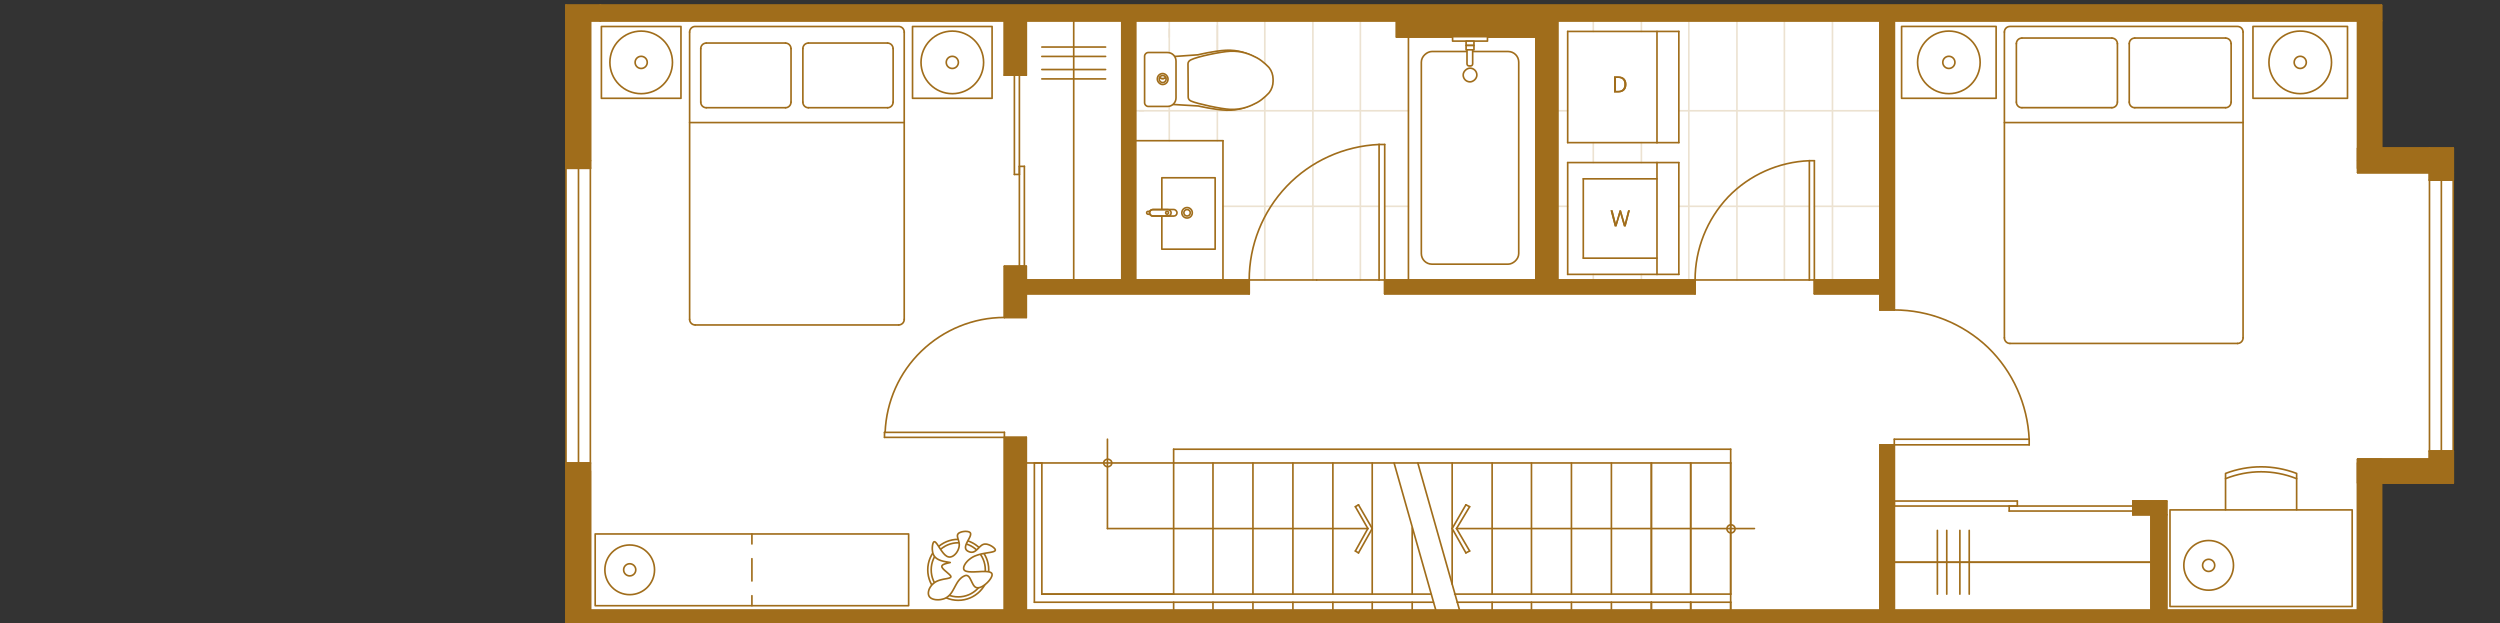 <?xml version="1.0" encoding="UTF-8"?>
<svg xmlns="http://www.w3.org/2000/svg" viewBox="0 0 376.778 93.898">
  <rect x="0" y="0" width="376.778" height="93.898" fill="#333333" stroke="none"/>
  <defs>
    <style>.cls-1{stroke-dasharray:0 0 3.348 2.232;}.cls-1,.cls-2,.cls-3{stroke:#a06d1b;stroke-linecap:round;stroke-linejoin:round;stroke-width:.252px;}.cls-1,.cls-3{fill:none;}.cls-4,.cls-2{fill:#fff;}.cls-5{fill:#a06d1b;}.cls-6{opacity:.2;}</style>
  </defs>
  <g id="Base_layer">
    <polygon class="cls-4" points="358.904 94.339 85.304 94.339 85.304 .785 358.904 .785 358.904 22.339 369.726 22.339 369.726 72.785 358.86 72.785 358.904 94.339"></polygon>
  </g>
  <g id="Flooring" class="cls-6">
    <line class="cls-3" x1="268.926" y1="3.139" x2="268.926" y2="42.198"></line>
    <line class="cls-3" x1="261.774" y1="3.139" x2="261.774" y2="42.198"></line>
    <line class="cls-3" x1="254.526" y1="3.139" x2="254.526" y2="42.198"></line>
    <line class="cls-3" x1="247.374" y1="3.139" x2="247.374" y2="4.739"></line>
    <line class="cls-3" x1="247.374" y1="21.493" x2="247.374" y2="24.504"></line>
    <line class="cls-3" x1="247.374" y1="41.35" x2="247.374" y2="42.198"></line>
    <line class="cls-3" x1="240.126" y1="3.139" x2="240.126" y2="4.739"></line>
    <line class="cls-3" x1="240.126" y1="21.493" x2="240.126" y2="24.504"></line>
    <line class="cls-3" x1="240.126" y1="41.35" x2="240.126" y2="42.198"></line>
    <line class="cls-3" x1="234.761" y1="16.693" x2="236.268" y2="16.693"></line>
    <line class="cls-3" x1="253.02" y1="16.693" x2="283.326" y2="16.693"></line>
    <line class="cls-3" x1="234.761" y1="31.093" x2="236.268" y2="31.093"></line>
    <line class="cls-3" x1="253.02" y1="31.093" x2="272.691" y2="31.093"></line>
    <line class="cls-3" x1="273.444" y1="31.093" x2="283.326" y2="31.093"></line>
    <line class="cls-3" x1="176.22" y1="21.209" x2="176.22" y2="4.362"></line>
    <line class="cls-3" x1="176.22" y1="5.585" x2="176.22" y2="3.139"></line>
    <line class="cls-3" x1="183.468" y1="21.209" x2="183.468" y2="3.868"></line>
    <line class="cls-3" x1="183.468" y1="7.374" x2="183.468" y2="3.139"></line>
    <line class="cls-3" x1="190.62" y1="42.198" x2="190.62" y2="3.139"></line>
    <line class="cls-3" x1="197.868" y1="42.198" x2="197.868" y2="3.139"></line>
    <line class="cls-3" x1="205.02" y1="42.198" x2="205.02" y2="3.139"></line>
    <line class="cls-3" x1="212.268" y1="31.093" x2="208.691" y2="31.093"></line>
    <line class="cls-3" x1="207.844" y1="31.093" x2="184.315" y2="31.093"></line>
    <line class="cls-3" x1="212.268" y1="16.693" x2="171.75" y2="16.693"></line>
    <line class="cls-3" x1="172.361" y1="16.693" x2="171.139" y2="16.693"></line>
    <line class="cls-3" x1="276.174" y1="3.139" x2="276.174" y2="42.198"></line>
  </g>
  <g id="Floorplans">
    <polyline class="cls-3" points="85.304 94.339 85.304 91.985 358.904 91.985 358.904 94.339 151.656 91.985 85.304 94.339"></polyline>
    <line class="cls-3" x1="230.809" y1="69.774" x2="230.809" y2="89.539"></line>
    <line class="cls-3" x1="230.809" y1="90.763" x2="230.809" y2="91.985"></line>
    <line class="cls-3" x1="218.856" y1="69.774" x2="218.856" y2="88.033"></line>
    <line class="cls-3" x1="224.88" y1="69.774" x2="224.88" y2="89.539"></line>
    <line class="cls-3" x1="224.88" y1="90.763" x2="224.88" y2="91.985"></line>
    <line class="cls-3" x1="212.833" y1="79.563" x2="212.833" y2="89.539"></line>
    <line class="cls-3" x1="212.833" y1="90.763" x2="212.833" y2="91.985"></line>
    <line class="cls-3" x1="206.809" y1="69.774" x2="206.809" y2="89.539"></line>
    <line class="cls-3" x1="206.809" y1="90.763" x2="206.809" y2="91.985"></line>
    <line class="cls-3" x1="200.88" y1="69.774" x2="200.88" y2="89.539"></line>
    <line class="cls-3" x1="200.88" y1="90.763" x2="200.88" y2="91.985"></line>
    <polyline class="cls-3" points="326.526 77.585 326.526 91.985 324.174 91.985 324.174 77.585 326.526 77.585"></polyline>
    <line class="cls-3" x1="326.526" y1="75.515" x2="326.526" y2="91.985"></line>
    <polyline class="cls-3" points="321.444 77.585 321.444 75.515 326.526 75.515 326.526 77.585 321.444 77.585"></polyline>
    <line class="cls-3" x1="321.444" y1="75.515" x2="326.526" y2="75.515"></line>
    <line class="cls-3" x1="236.833" y1="69.774" x2="236.833" y2="89.539"></line>
    <line class="cls-3" x1="236.833" y1="90.763" x2="236.833" y2="91.985"></line>
    <line class="cls-3" x1="242.856" y1="69.774" x2="242.856" y2="89.539"></line>
    <line class="cls-3" x1="242.856" y1="90.763" x2="242.856" y2="91.985"></line>
    <line class="cls-3" x1="248.88" y1="69.774" x2="248.88" y2="89.539"></line>
    <line class="cls-3" x1="248.88" y1="90.763" x2="248.88" y2="91.985"></line>
    <line class="cls-3" x1="248.88" y1="69.774" x2="248.88" y2="89.539"></line>
    <line class="cls-3" x1="248.88" y1="90.763" x2="248.88" y2="91.985"></line>
    <line class="cls-3" x1="194.856" y1="69.774" x2="194.856" y2="89.539"></line>
    <line class="cls-3" x1="194.856" y1="90.763" x2="194.856" y2="91.985"></line>
    <line class="cls-3" x1="188.833" y1="69.774" x2="188.833" y2="89.539"></line>
    <line class="cls-3" x1="188.833" y1="90.763" x2="188.833" y2="91.985"></line>
    <line class="cls-3" x1="176.88" y1="69.774" x2="176.88" y2="89.539"></line>
    <line class="cls-3" x1="176.88" y1="90.763" x2="176.88" y2="91.985"></line>
    <line class="cls-3" x1="254.809" y1="69.774" x2="254.809" y2="89.539"></line>
    <line class="cls-3" x1="254.809" y1="90.763" x2="254.809" y2="91.985"></line>
    <line class="cls-3" x1="254.809" y1="69.774" x2="254.809" y2="89.539"></line>
    <line class="cls-3" x1="254.809" y1="90.763" x2="254.809" y2="91.985"></line>
    <line class="cls-3" x1="260.833" y1="69.774" x2="260.833" y2="89.539"></line>
    <line class="cls-3" x1="260.833" y1="90.763" x2="260.833" y2="91.985"></line>
    <line class="cls-3" x1="260.833" y1="69.774" x2="260.833" y2="89.539"></line>
    <line class="cls-3" x1="260.833" y1="90.763" x2="260.833" y2="91.985"></line>
    <line class="cls-3" x1="85.304" y1="24.222" x2="85.304" y2=".785"></line>
    <polyline class="cls-3" points="88.974 91.985 88.974 69.774 85.304 69.774 85.304 91.985 88.974 91.985"></polyline>
    <line class="cls-3" x1="88.974" y1="91.985" x2="88.974" y2="70.998"></line>
    <line class="cls-3" x1="88.974" y1="24.222" x2="88.974" y2="3.139"></line>
    <line class="cls-3" x1="182.809" y1="69.774" x2="182.809" y2="89.539"></line>
    <line class="cls-3" x1="182.809" y1="90.763" x2="182.809" y2="91.985"></line>
    <line class="cls-3" x1="210.104" y1="69.774" x2="217.068" y2="94.339"></line>
    <line class="cls-3" x1="213.68" y1="69.774" x2="220.644" y2="94.339"></line>
    <line class="cls-3" x1="176.88" y1="69.774" x2="154.668" y2="69.774"></line>
    <polyline class="cls-3" points="355.326 91.985 358.904 94.339 358.904 91.985 355.326 91.985 358.904 70.998 358.904 69.774 355.326 69.774 355.326 91.985"></polyline>
    <polyline class="cls-3" points="355.326 3.139 355.326 25.35 358.904 25.35 358.904 3.139 355.326 3.139"></polyline>
    <polyline class="cls-3" points="355.326 24.222 358.904 24.222 358.904 .785"></polyline>
    <line class="cls-3" x1="88.974" y1="24.222" x2="85.304" y2="24.222"></line>
    <line class="cls-3" x1="208.691" y1="42.198" x2="208.691" y2="44.269"></line>
    <line class="cls-3" x1="188.268" y1="44.269" x2="188.268" y2="42.198"></line>
    <line class="cls-3" x1="212.268" y1="5.585" x2="212.268" y2="42.198"></line>
    <line class="cls-3" x1="198.433" y1="42.198" x2="198.433" y2="42.198"></line>
    <line class="cls-3" x1="255.468" y1="42.198" x2="255.468" y2="44.269"></line>
    <line class="cls-3" x1="154.668" y1="11.328" x2="151.374" y2="11.328"></line>
    <line class="cls-3" x1="184.315" y1="21.209" x2="184.315" y2="42.198"></line>
    <line class="cls-3" x1="171.139" y1="21.209" x2="184.315" y2="21.209"></line>
    <line class="cls-3" x1="210.48" y1="5.585" x2="210.48" y2="3.139"></line>
    <line class="cls-3" x1="157.02" y1="89.539" x2="215.656" y2="89.539"></line>
    <line class="cls-3" x1="216.033" y1="90.763" x2="155.891" y2="90.763"></line>
    <line class="cls-3" x1="155.891" y1="90.763" x2="155.891" y2="69.774"></line>
    <line class="cls-3" x1="236.268" y1="21.493" x2="249.726" y2="21.493"></line>
    <line class="cls-3" x1="249.726" y1="21.493" x2="253.02" y2="21.493"></line>
    <line class="cls-3" x1="253.02" y1="21.493" x2="253.02" y2="4.739"></line>
    <line class="cls-3" x1="253.02" y1="4.739" x2="236.268" y2="4.739"></line>
    <line class="cls-3" x1="249.726" y1="4.739" x2="249.726" y2="21.493"></line>
    <line class="cls-3" x1="249.726" y1="24.504" x2="236.268" y2="24.504"></line>
    <line class="cls-3" x1="236.268" y1="24.504" x2="236.268" y2="41.35"></line>
    <line class="cls-3" x1="236.268" y1="41.35" x2="249.726" y2="41.35"></line>
    <line class="cls-3" x1="249.726" y1="41.35" x2="253.02" y2="41.35"></line>
    <line class="cls-3" x1="253.02" y1="41.35" x2="253.02" y2="24.504"></line>
    <line class="cls-3" x1="253.02" y1="24.504" x2="249.726" y2="24.504"></line>
    <line class="cls-3" x1="249.726" y1="24.504" x2="249.726" y2="41.35"></line>
    <path class="cls-3" d="m305.82,66.198c-.242-5.253-2.469-10.213-6.211-13.835h0c-3.803-3.622-8.866-5.648-14.118-5.648h0"></path>
    <path class="cls-3" d="m151.374,47.845c-4.65,0-9.138,1.822-12.518,5.083h0c-3.32,3.2-5.277,7.586-5.458,12.235h0"></path>
    <path class="cls-3" d="m207.844,21.774c-5.314.242-10.307,2.502-13.93,6.306h0c-3.622,3.805-5.646,8.866-5.646,14.118h0"></path>
    <line class="cls-3" x1="207.844" y1="42.198" x2="188.268" y2="42.198"></line>
    <polyline class="cls-3" points="358.904 .785 358.904 3.139 90.48 3.139 90.48 .785 358.904 .785"></polyline>
    <polyline class="cls-3" points="85.304 .785 85.304 3.139 90.48 3.139 90.48 .785 85.304 .785"></polyline>
    <polyline class="cls-3" points="85.304 3.139 85.304 25.35 88.974 25.35 88.974 3.139 85.304 3.139"></polyline>
    <polyline class="cls-3" points="283.326 91.985 283.326 67.045 285.491 67.045 285.491 91.985 283.326 91.985"></polyline>
    <line class="cls-3" x1="255.468" y1="42.198" x2="272.691" y2="42.198"></line>
    <path class="cls-3" d="m272.691,24.222c-4.648.181-9.035,2.138-12.235,5.458h0c-3.2,3.381-4.987,7.869-4.987,12.518h0"></path>
    <polyline class="cls-3" points="231.468 42.198 231.468 3.139 234.761 3.139 234.761 42.198 231.468 42.198"></polyline>
    <polyline class="cls-3" points="231.468 5.585 231.468 3.139 210.48 3.139 210.48 5.585 231.468 5.585"></polyline>
    <polyline class="cls-3" points="208.691 44.269 208.691 42.198 255.468 42.198 255.468 44.269 208.691 44.269"></polyline>
    <polyline class="cls-3" points="273.444 44.269 273.444 42.198 283.326 42.198 283.326 44.269 273.444 44.269"></polyline>
    <polyline class="cls-3" points="285.491 46.715 285.491 3.139 283.326 3.139 283.326 46.715 285.491 46.715"></polyline>
    <line class="cls-3" x1="161.82" y1="3.139" x2="161.82" y2="42.198"></line>
    <line class="cls-3" x1="285.491" y1="84.739" x2="324.174" y2="84.739"></line>
    <polyline class="cls-3" points="154.668 65.915 154.668 91.985 151.374 91.985 151.374 65.915 154.668 65.915"></polyline>
    <polyline class="cls-3" points="151.374 40.128 151.374 47.845 154.668 47.845 154.668 40.128 151.374 40.128"></polyline>
    <polyline class="cls-3" points="154.668 44.269 154.668 42.198 188.268 42.198 188.268 44.269 154.668 44.269"></polyline>
    <polyline class="cls-3" points="171.139 42.198 171.139 3.139 169.068 3.139 169.068 42.198 171.139 42.198"></polyline>
    <polyline class="cls-3" points="154.668 11.328 154.668 3.139 151.374 3.139 151.374 11.328 154.668 11.328"></polyline>
    <line class="cls-3" x1="260.833" y1="89.539" x2="260.833" y2="90.763"></line>
    <line class="cls-3" x1="166.904" y1="79.657" x2="166.904" y2="66.198"></line>
    <path class="cls-3" d="m166.95,69.209c.338,0,.611.253.611.565,0,.312-.274.565-.611.565s-.611-.253-.611-.565c0-.312.274-.565.611-.565"></path>
    <line class="cls-3" x1="206.15" y1="79.657" x2="166.904" y2="79.657"></line>
    <line class="cls-3" x1="206.809" y1="79.657" x2="204.739" y2="76.08"></line>
    <line class="cls-3" x1="204.268" y1="76.363" x2="206.15" y2="79.657"></line>
    <line class="cls-3" x1="204.268" y1="83.045" x2="206.15" y2="79.657"></line>
    <line class="cls-3" x1="206.809" y1="79.657" x2="204.739" y2="83.328"></line>
    <line class="cls-3" x1="204.739" y1="83.328" x2="204.268" y2="83.045"></line>
    <line class="cls-3" x1="204.739" y1="76.08" x2="204.268" y2="76.363"></line>
    <line class="cls-3" x1="219.515" y1="79.657" x2="264.409" y2="79.657"></line>
    <path class="cls-3" d="m260.88,79.093c.338,0,.611.274.611.611,0,.338-.274.611-.611.611s-.611-.274-.611-.611c0-.338.274-.611.611-.611"></path>
    <line class="cls-3" x1="218.856" y1="79.657" x2="220.926" y2="76.08"></line>
    <line class="cls-3" x1="221.491" y1="76.363" x2="219.515" y2="79.657"></line>
    <line class="cls-3" x1="221.491" y1="83.045" x2="219.515" y2="79.657"></line>
    <line class="cls-3" x1="218.856" y1="79.657" x2="220.926" y2="83.328"></line>
    <line class="cls-3" x1="220.926" y1="83.328" x2="221.491" y2="83.045"></line>
    <line class="cls-3" x1="220.926" y1="76.08" x2="221.491" y2="76.363"></line>
    <line class="cls-3" x1="291.985" y1="89.539" x2="291.985" y2="79.939"></line>
    <line class="cls-3" x1="293.398" y1="89.539" x2="293.398" y2="79.939"></line>
    <line class="cls-3" x1="295.374" y1="89.539" x2="295.374" y2="79.939"></line>
    <line class="cls-3" x1="296.785" y1="89.539" x2="296.785" y2="79.939"></line>
    <line class="cls-3" x1="166.62" y1="11.893" x2="157.02" y2="11.893"></line>
    <line class="cls-3" x1="166.62" y1="10.48" x2="157.02" y2="10.48"></line>
    <line class="cls-3" x1="166.62" y1="8.504" x2="157.02" y2="8.504"></line>
    <line class="cls-3" x1="166.62" y1="7.093" x2="157.02" y2="7.093"></line>
    <line class="cls-3" x1="236.268" y1="4.739" x2="236.268" y2="21.493"></line>
    <line class="cls-3" x1="157.02" y1="69.774" x2="157.02" y2="89.539"></line>
    <line class="cls-3" x1="155.891" y1="69.774" x2="157.02" y2="69.774"></line>
    <line class="cls-3" x1="157.02" y1="89.539" x2="176.88" y2="89.539"></line>
    <line class="cls-3" x1="369.726" y1="22.339" x2="369.726" y2="26.009"></line>
    <line class="cls-3" x1="369.726" y1="69.209" x2="369.726" y2="72.785"></line>
    <line class="cls-3" x1="358.904" y1="22.339" x2="369.726" y2="22.339"></line>
    <line class="cls-3" x1="355.326" y1="26.009" x2="369.726" y2="26.009"></line>
    <line class="cls-3" x1="358.904" y1="72.785" x2="369.726" y2="72.785"></line>
    <line class="cls-3" x1="355.326" y1="69.209" x2="369.726" y2="69.209"></line>
    <polyline class="cls-3" points="366.15 67.985 366.15 72.785 369.726 72.785 369.726 67.985 366.15 67.985"></polyline>
    <polyline class="cls-3" points="366.15 72.785 366.15 69.209 355.326 69.209 355.326 72.785 366.15 72.785"></polyline>
    <polyline class="cls-3" points="366.15 27.139 366.15 22.339 369.726 22.339 369.726 27.139 366.15 27.139"></polyline>
    <polyline class="cls-3" points="366.15 22.339 366.15 26.009 355.326 26.009 355.326 22.339 366.15 22.339"></polyline>
    <line class="cls-3" x1="366.15" y1="22.339" x2="366.15" y2="26.009"></line>
    <line class="cls-3" x1="366.15" y1="26.009" x2="355.326" y2="26.009"></line>
    <line class="cls-3" x1="355.326" y1="26.009" x2="355.326" y2="22.339"></line>
    <line class="cls-3" x1="355.326" y1="22.339" x2="366.15" y2="22.339"></line>
    <line class="cls-3" x1="366.15" y1="27.139" x2="366.15" y2="22.339"></line>
    <line class="cls-3" x1="366.15" y1="22.339" x2="369.726" y2="22.339"></line>
    <line class="cls-3" x1="369.726" y1="22.339" x2="369.726" y2="27.139"></line>
    <line class="cls-3" x1="369.726" y1="27.139" x2="366.15" y2="27.139"></line>
    <line class="cls-3" x1="366.15" y1="72.785" x2="366.15" y2="69.209"></line>
    <line class="cls-3" x1="366.15" y1="69.209" x2="355.326" y2="69.209"></line>
    <line class="cls-3" x1="355.326" y1="69.209" x2="355.326" y2="72.785"></line>
    <line class="cls-3" x1="355.326" y1="72.785" x2="366.15" y2="72.785"></line>
    <line class="cls-3" x1="366.15" y1="67.985" x2="366.15" y2="72.785"></line>
    <line class="cls-3" x1="366.15" y1="72.785" x2="369.726" y2="72.785"></line>
    <line class="cls-3" x1="369.726" y1="72.785" x2="369.726" y2="67.985"></line>
    <line class="cls-3" x1="369.726" y1="67.985" x2="366.15" y2="67.985"></line>
    <line class="cls-3" x1="369.726" y1="27.139" x2="369.726" y2="67.985"></line>
    <line class="cls-3" x1="366.15" y1="67.985" x2="366.15" y2="27.139"></line>
    <line class="cls-3" x1="367.939" y1="67.985" x2="367.939" y2="27.139"></line>
    <line class="cls-3" x1="366.15" y1="27.139" x2="366.15" y2="26.009"></line>
    <line class="cls-3" x1="366.15" y1="26.009" x2="369.726" y2="26.009"></line>
    <line class="cls-3" x1="369.726" y1="26.009" x2="369.726" y2="27.139"></line>
    <line class="cls-3" x1="369.726" y1="27.139" x2="366.15" y2="27.139"></line>
    <line class="cls-3" x1="366.15" y1="69.209" x2="366.15" y2="67.985"></line>
    <line class="cls-3" x1="366.15" y1="67.985" x2="369.726" y2="67.985"></line>
    <line class="cls-3" x1="369.726" y1="67.985" x2="369.726" y2="69.209"></line>
    <line class="cls-3" x1="369.726" y1="69.209" x2="366.15" y2="69.209"></line>
    <line class="cls-3" x1="176.88" y1="67.704" x2="176.88" y2="69.774"></line>
    <line class="cls-3" x1="176.88" y1="69.774" x2="260.833" y2="69.774"></line>
    <line class="cls-3" x1="260.833" y1="69.774" x2="260.833" y2="67.704"></line>
    <line class="cls-3" x1="260.833" y1="67.704" x2="176.88" y2="67.704"></line>
    <line class="cls-3" x1="154.668" y1="11.328" x2="154.668" y2="3.139"></line>
    <line class="cls-3" x1="154.668" y1="3.139" x2="151.374" y2="3.139"></line>
    <line class="cls-3" x1="151.374" y1="3.139" x2="151.374" y2="11.328"></line>
    <line class="cls-3" x1="151.374" y1="11.328" x2="154.668" y2="11.328"></line>
    <line class="cls-3" x1="171.139" y1="42.198" x2="171.139" y2="3.139"></line>
    <line class="cls-3" x1="171.139" y1="3.139" x2="169.068" y2="3.139"></line>
    <line class="cls-3" x1="169.068" y1="3.139" x2="169.068" y2="42.198"></line>
    <line class="cls-3" x1="169.068" y1="42.198" x2="171.139" y2="42.198"></line>
    <line class="cls-3" x1="154.668" y1="44.269" x2="154.668" y2="42.198"></line>
    <line class="cls-3" x1="154.668" y1="42.198" x2="188.268" y2="42.198"></line>
    <line class="cls-3" x1="188.268" y1="42.198" x2="188.268" y2="44.269"></line>
    <line class="cls-3" x1="188.268" y1="44.269" x2="154.668" y2="44.269"></line>
    <line class="cls-3" x1="151.374" y1="40.128" x2="151.374" y2="47.845"></line>
    <line class="cls-3" x1="151.374" y1="47.845" x2="154.668" y2="47.845"></line>
    <line class="cls-3" x1="154.668" y1="47.845" x2="154.668" y2="40.128"></line>
    <line class="cls-3" x1="154.668" y1="40.128" x2="151.374" y2="40.128"></line>
    <line class="cls-3" x1="154.668" y1="65.915" x2="154.668" y2="91.985"></line>
    <line class="cls-3" x1="154.668" y1="91.985" x2="151.374" y2="91.985"></line>
    <line class="cls-3" x1="151.374" y1="91.985" x2="151.374" y2="65.915"></line>
    <line class="cls-3" x1="151.374" y1="65.915" x2="154.668" y2="65.915"></line>
    <line class="cls-3" x1="285.491" y1="46.715" x2="285.491" y2="3.139"></line>
    <line class="cls-3" x1="285.491" y1="3.139" x2="283.326" y2="3.139"></line>
    <line class="cls-3" x1="283.326" y1="3.139" x2="283.326" y2="46.715"></line>
    <line class="cls-3" x1="283.326" y1="46.715" x2="285.491" y2="46.715"></line>
    <line class="cls-3" x1="273.444" y1="44.269" x2="273.444" y2="42.198"></line>
    <line class="cls-3" x1="273.444" y1="42.198" x2="283.326" y2="42.198"></line>
    <line class="cls-3" x1="283.326" y1="42.198" x2="283.326" y2="44.269"></line>
    <line class="cls-3" x1="283.326" y1="44.269" x2="273.444" y2="44.269"></line>
    <line class="cls-3" x1="208.691" y1="44.269" x2="208.691" y2="42.198"></line>
    <line class="cls-3" x1="208.691" y1="42.198" x2="255.468" y2="42.198"></line>
    <line class="cls-3" x1="255.468" y1="42.198" x2="255.468" y2="44.269"></line>
    <line class="cls-3" x1="255.468" y1="44.269" x2="208.691" y2="44.269"></line>
    <line class="cls-3" x1="231.468" y1="5.585" x2="231.468" y2="3.139"></line>
    <line class="cls-3" x1="231.468" y1="3.139" x2="210.48" y2="3.139"></line>
    <line class="cls-3" x1="210.48" y1="3.139" x2="210.48" y2="5.585"></line>
    <line class="cls-3" x1="210.48" y1="5.585" x2="231.468" y2="5.585"></line>
    <line class="cls-3" x1="231.468" y1="42.198" x2="231.468" y2="3.139"></line>
    <line class="cls-3" x1="231.468" y1="3.139" x2="234.761" y2="3.139"></line>
    <line class="cls-3" x1="234.761" y1="3.139" x2="234.761" y2="42.198"></line>
    <line class="cls-3" x1="234.761" y1="42.198" x2="231.468" y2="42.198"></line>
    <line class="cls-3" x1="283.326" y1="91.985" x2="283.326" y2="67.045"></line>
    <line class="cls-3" x1="283.326" y1="67.045" x2="285.491" y2="67.045"></line>
    <line class="cls-3" x1="285.491" y1="67.045" x2="285.491" y2="91.985"></line>
    <line class="cls-3" x1="285.491" y1="91.985" x2="283.326" y2="91.985"></line>
    <line class="cls-3" x1="85.304" y1="3.139" x2="85.304" y2="25.35"></line>
    <line class="cls-3" x1="85.304" y1="25.35" x2="88.974" y2="25.35"></line>
    <line class="cls-3" x1="88.974" y1="25.35" x2="88.974" y2="3.139"></line>
    <line class="cls-3" x1="88.974" y1="3.139" x2="85.304" y2="3.139"></line>
    <line class="cls-3" x1="85.304" y1=".785" x2="85.304" y2="3.139"></line>
    <line class="cls-3" x1="85.304" y1="3.139" x2="90.48" y2="3.139"></line>
    <line class="cls-3" x1="90.48" y1="3.139" x2="90.48" y2=".785"></line>
    <line class="cls-3" x1="90.48" y1=".785" x2="85.304" y2=".785"></line>
    <line class="cls-3" x1="358.904" y1=".785" x2="358.904" y2="3.139"></line>
    <line class="cls-3" x1="358.904" y1="3.139" x2="90.48" y2="3.139"></line>
    <line class="cls-3" x1="90.48" y1="3.139" x2="90.48" y2=".785"></line>
    <line class="cls-3" x1="90.48" y1=".785" x2="358.904" y2=".785"></line>
    <line class="cls-3" x1="355.326" y1="3.139" x2="355.326" y2="25.35"></line>
    <line class="cls-3" x1="355.326" y1="25.35" x2="358.904" y2="25.35"></line>
    <line class="cls-3" x1="358.904" y1="25.35" x2="358.904" y2="3.139"></line>
    <line class="cls-3" x1="358.904" y1="3.139" x2="355.326" y2="3.139"></line>
    <line class="cls-3" x1="326.526" y1="77.585" x2="326.526" y2="91.985"></line>
    <line class="cls-3" x1="326.526" y1="91.985" x2="324.174" y2="91.985"></line>
    <line class="cls-3" x1="324.174" y1="91.985" x2="324.174" y2="77.585"></line>
    <line class="cls-3" x1="324.174" y1="77.585" x2="326.526" y2="77.585"></line>
    <line class="cls-3" x1="321.444" y1="77.585" x2="321.444" y2="75.515"></line>
    <line class="cls-3" x1="321.444" y1="75.515" x2="326.526" y2="75.515"></line>
    <line class="cls-3" x1="326.526" y1="75.515" x2="326.526" y2="77.585"></line>
    <line class="cls-3" x1="326.526" y1="77.585" x2="321.444" y2="77.585"></line>
    <line class="cls-3" x1="358.904" y1="91.985" x2="358.904" y2="69.774"></line>
    <line class="cls-3" x1="358.904" y1="69.774" x2="355.326" y2="69.774"></line>
    <line class="cls-3" x1="355.326" y1="69.774" x2="355.326" y2="91.985"></line>
    <line class="cls-3" x1="355.326" y1="91.985" x2="358.904" y2="91.985"></line>
    <line class="cls-3" x1="85.304" y1="91.985" x2="85.304" y2="94.339"></line>
    <line class="cls-3" x1="358.904" y1="94.339" x2="358.904" y2="91.985"></line>
    <line class="cls-3" x1="358.904" y1="91.985" x2="85.304" y2="91.985"></line>
    <line class="cls-3" x1="88.974" y1="91.985" x2="88.974" y2="69.774"></line>
    <line class="cls-3" x1="88.974" y1="69.774" x2="85.304" y2="69.774"></line>
    <line class="cls-3" x1="85.304" y1="69.774" x2="85.304" y2="91.985"></line>
    <line class="cls-3" x1="85.304" y1="91.985" x2="88.974" y2="91.985"></line>
    <line class="cls-3" x1="153.633" y1="26.293" x2="153.633" y2="11.328"></line>
    <line class="cls-3" x1="153.633" y1="11.328" x2="152.88" y2="11.328"></line>
    <line class="cls-3" x1="152.88" y1="11.328" x2="152.88" y2="26.293"></line>
    <line class="cls-3" x1="152.88" y1="26.293" x2="153.633" y2="26.293"></line>
    <line class="cls-3" x1="154.385" y1="40.128" x2="154.385" y2="25.069"></line>
    <line class="cls-3" x1="154.385" y1="25.069" x2="153.633" y2="25.069"></line>
    <line class="cls-3" x1="153.633" y1="25.069" x2="153.633" y2="40.128"></line>
    <line class="cls-3" x1="153.633" y1="40.128" x2="154.385" y2="40.128"></line>
    <line class="cls-3" x1="249.726" y1="38.904" x2="238.62" y2="38.904"></line>
    <line class="cls-3" x1="238.62" y1="38.904" x2="238.62" y2="26.95"></line>
    <line class="cls-3" x1="238.62" y1="26.95" x2="249.726" y2="26.95"></line>
    <line class="cls-3" x1="273.444" y1="42.198" x2="273.444" y2="24.222"></line>
    <line class="cls-3" x1="273.444" y1="24.222" x2="272.691" y2="24.222"></line>
    <line class="cls-3" x1="272.691" y1="24.222" x2="272.691" y2="42.198"></line>
    <line class="cls-3" x1="272.691" y1="42.198" x2="273.444" y2="42.198"></line>
    <line class="cls-3" x1="207.844" y1="42.198" x2="208.691" y2="42.198"></line>
    <line class="cls-3" x1="208.691" y1="42.198" x2="208.691" y2="21.774"></line>
    <line class="cls-3" x1="208.691" y1="21.774" x2="207.844" y2="21.774"></line>
    <line class="cls-3" x1="207.844" y1="21.774" x2="207.844" y2="42.198"></line>
    <line class="cls-3" x1="88.974" y1="25.35" x2="88.974" y2="69.774"></line>
    <line class="cls-3" x1="85.304" y1="69.774" x2="85.304" y2="25.35"></line>
    <line class="cls-3" x1="87.185" y1="69.774" x2="87.185" y2="25.35"></line>
    <line class="cls-3" x1="85.304" y1="25.35" x2="85.304" y2="24.222"></line>
    <line class="cls-3" x1="85.304" y1="24.222" x2="88.974" y2="24.222"></line>
    <line class="cls-3" x1="88.974" y1="24.222" x2="88.974" y2="25.35"></line>
    <line class="cls-3" x1="88.974" y1="25.35" x2="85.304" y2="25.35"></line>
    <line class="cls-3" x1="304.033" y1="76.269" x2="285.491" y2="76.269"></line>
    <line class="cls-3" x1="285.491" y1="76.269" x2="285.491" y2="75.515"></line>
    <line class="cls-3" x1="285.491" y1="75.515" x2="304.033" y2="75.515"></line>
    <line class="cls-3" x1="304.033" y1="75.515" x2="304.033" y2="76.269"></line>
    <line class="cls-3" x1="321.444" y1="77.022" x2="302.809" y2="77.022"></line>
    <line class="cls-3" x1="302.809" y1="77.022" x2="302.809" y2="76.269"></line>
    <line class="cls-3" x1="302.809" y1="76.269" x2="321.444" y2="76.269"></line>
    <line class="cls-3" x1="321.444" y1="76.269" x2="321.444" y2="77.022"></line>
    <line class="cls-3" x1="151.374" y1="65.163" x2="151.374" y2="65.915"></line>
    <line class="cls-3" x1="151.374" y1="65.915" x2="133.304" y2="65.915"></line>
    <line class="cls-3" x1="133.304" y1="65.915" x2="133.304" y2="65.163"></line>
    <line class="cls-3" x1="133.304" y1="65.163" x2="151.374" y2="65.163"></line>
    <line class="cls-3" x1="260.833" y1="90.763" x2="219.609" y2="90.763"></line>
    <line class="cls-3" x1="219.233" y1="89.539" x2="260.833" y2="89.539"></line>
    <line class="cls-3" x1="285.491" y1="66.198" x2="285.491" y2="67.045"></line>
    <line class="cls-3" x1="285.491" y1="67.045" x2="305.82" y2="67.045"></line>
    <line class="cls-3" x1="305.82" y1="67.045" x2="305.82" y2="66.198"></line>
    <line class="cls-3" x1="305.82" y1="66.198" x2="285.491" y2="66.198"></line>
    <polyline class="cls-3" points="358.904 69.209 355.326 69.209 355.326 91.985 358.904 91.985 358.904 69.209"></polyline>
    <polyline class="cls-3" points="358.904 91.985 85.304 91.985 85.304 94.339 358.904 94.339 358.904 91.985"></polyline>
    <line class="cls-3" x1="285.491" y1="84.739" x2="324.174" y2="84.739"></line>
    <path class="cls-2" d="m177.032,8.51l3.518-.25s2.44-.602,4.227-.683c1.87-.085,3.243.478,4.291,1.012s1.985,1.551,1.985,1.551c.406.502.616,1.125.629,1.751l.002.332c-.006.626-.21,1.251-.611,1.757,0,0-.927,1.028-1.969,1.572s-2.409,1.122-4.28,1.058c-1.788-.062-4.233-.638-4.233-.638l-3.789-.228"></path>
    <path class="cls-2" d="m179.062,11.96l-.018-2.349c-.002-.283.2-.468.439-.592.967-.5,4.596-1.236,5.893-1.296,1.758-.082,3.048.463,4.033.98.985.516,1.866,1.501,1.866,1.501.383.487.58,1.09.591,1.696l.002.342c-.005.607-.196,1.212-.574,1.702,0,0-.871.994-1.85,1.521s-2.264,1.085-4.023,1.022c-1.297-.046-5.011-.849-5.901-1.249-.246-.11-.444-.304-.445-.587l-.011-2.349-.002-.342Z"></path>
    <path class="cls-2" d="m173.072,7.916h2.881c.709,0,1.285.576,1.285,1.285v5.558c0,.709-.576,1.285-1.285,1.285h-2.881c-.314,0-.569-.255-.569-.569v-6.991c0-.314.255-.569.569-.569Z"></path>
    <rect class="cls-2" x="174.423" y="11.085" width="1.609" height="1.651" rx=".804" ry=".804"></rect>
    <path class="cls-2" d="m175.231,11.845c-.182.001-.339-.079-.448-.199-.045.079-.078.166-.078.264,0,.295.235.536.523.536s.523-.241.523-.536c0-.098-.033-.185-.078-.264-.108.118-.262.197-.441.199Z"></path>
    <path class="cls-2" d="m175.231,11.845c.179-.001.333-.08.441-.199-.091-.159-.253-.272-.445-.272s-.354.113-.445.272c.109.12.266.2.448.199Z"></path>
    <rect class="cls-2" x="205.525" y="16.449" width="32.049" height="14.677" rx="1.597" ry="1.597" transform="translate(197.762 245.337) rotate(-90)"></rect>
    <rect class="cls-2" x="220.518" y="10.274" width="2.063" height="2.063" rx="1.031" ry="1.031" transform="translate(210.244 232.855) rotate(-90)"></rect>
    <rect class="cls-2" x="221.215" y="3.23" width=".669" height="5.26" transform="translate(215.69 227.409) rotate(-90)"></rect>
    <rect class="cls-2" x="221.221" y="5.93" width=".657" height="1.187" transform="translate(215.026 228.073) rotate(-90)"></rect>
    <rect class="cls-2" x="221.221" y="6.587" width=".657" height="1.187" transform="translate(214.369 228.73) rotate(-90)"></rect>
    <path class="cls-2" d="m220.611,8.297h2.122v.853h-2.122c-.169,0-.305-.137-.305-.305v-.242c0-.169.137-.305.305-.305Z" transform="translate(212.797 230.243) rotate(-90)"></path>
    <path class="cls-3" d="m178.904,31.583c-.269,0-.487.218-.487.487s.218.487.487.487.487-.218.487-.487-.218-.487-.487-.487"></path>
    <path class="cls-3" d="m178.904,31.281c-.436,0-.789.353-.789.789s.353.789.789.789.789-.353.789-.789-.353-.789-.789-.789"></path>
    <polyline class="cls-3" points="175.102 31.529 175.102 26.794 183.137 26.794 183.137 37.556 175.102 37.556 175.102 32.677"></polyline>
    <rect class="cls-3" x="173.245" y="31.578" width="4.146" height=".985" rx=".489" ry=".489"></rect>
    <rect class="cls-3" x="173.245" y="31.592" width="3.258" height=".956" rx=".475" ry=".475"></rect>
    <path class="cls-3" d="m173.245,32.286h-.216c-.119,0-.216-.097-.216-.216h0c0-.119.097-.216.216-.216h.216"></path>
    <circle class="cls-3" cx="175.892" cy="32.07" r=".214"></circle>
  </g>
  <g id="Wall">
    <polyline class="cls-5" points="85.304 94.339 85.304 91.985 358.904 91.985 358.904 94.339 151.656 91.985 85.304 94.339"></polyline>
    <polyline class="cls-5" points="326.526 77.585 326.526 91.985 324.174 91.985 324.174 77.585 326.526 77.585"></polyline>
    <polyline class="cls-5" points="321.444 77.585 321.444 75.515 326.526 75.515 326.526 77.585 321.444 77.585"></polyline>
    <polyline class="cls-5" points="88.974 91.985 88.974 69.774 85.304 69.774 85.304 91.985 88.974 91.985"></polyline>
    <polyline class="cls-5" points="355.326 91.985 358.904 94.339 358.904 91.985 355.326 91.985 358.904 70.998 358.904 69.774 355.326 69.774 355.326 91.985"></polyline>
    <polyline class="cls-5" points="355.326 3.139 355.326 25.35 358.904 25.35 358.904 3.139 355.326 3.139"></polyline>
    <polyline class="cls-5" points="355.326 24.222 358.904 24.222 358.904 .785"></polyline>
    <polyline class="cls-5" points="358.904 .785 358.904 3.139 90.48 3.139 90.48 .785 358.904 .785"></polyline>
    <polyline class="cls-5" points="85.304 .785 85.304 3.139 90.48 3.139 90.48 .785 85.304 .785"></polyline>
    <polyline class="cls-5" points="85.304 3.139 85.304 25.35 88.974 25.35 88.974 3.139 85.304 3.139"></polyline>
    <polyline class="cls-5" points="283.326 91.985 283.326 67.045 285.491 67.045 285.491 91.985 283.326 91.985"></polyline>
    <polyline class="cls-5" points="231.468 42.198 231.468 3.139 234.761 3.139 234.761 42.198 231.468 42.198"></polyline>
    <polyline class="cls-5" points="231.468 5.585 231.468 3.139 210.48 3.139 210.48 5.585 231.468 5.585"></polyline>
    <polyline class="cls-5" points="208.691 44.269 208.691 42.198 255.468 42.198 255.468 44.269 208.691 44.269"></polyline>
    <polyline class="cls-5" points="273.444 44.269 273.444 42.198 283.326 42.198 283.326 44.269 273.444 44.269"></polyline>
    <polyline class="cls-5" points="285.491 46.715 285.491 3.139 283.326 3.139 283.326 46.715 285.491 46.715"></polyline>
    <polyline class="cls-5" points="154.668 65.915 154.668 91.985 151.374 91.985 151.374 65.915 154.668 65.915"></polyline>
    <polyline class="cls-5" points="151.374 40.128 151.374 47.845 154.668 47.845 154.668 40.128 151.374 40.128"></polyline>
    <polyline class="cls-5" points="154.668 44.269 154.668 42.198 188.268 42.198 188.268 44.269 154.668 44.269"></polyline>
    <polyline class="cls-5" points="171.139 42.198 171.139 3.139 169.068 3.139 169.068 42.198 171.139 42.198"></polyline>
    <polyline class="cls-5" points="154.668 11.328 154.668 3.139 151.374 3.139 151.374 11.328 154.668 11.328"></polyline>
    <polyline class="cls-5" points="366.15 67.985 366.15 72.785 369.726 72.785 369.726 67.985 366.15 67.985"></polyline>
    <polyline class="cls-5" points="366.15 72.785 366.15 69.209 355.326 69.209 355.326 72.785 366.15 72.785"></polyline>
    <polyline class="cls-5" points="366.15 27.139 366.15 22.339 369.726 22.339 369.726 27.139 366.15 27.139"></polyline>
    <polyline class="cls-5" points="366.15 22.339 366.15 26.009 355.326 26.009 355.326 22.339 366.15 22.339"></polyline>
    <polyline class="cls-5" points="358.904 69.209 355.326 69.209 355.326 91.985 358.904 91.985 358.904 69.209"></polyline>
    <polyline class="cls-5" points="358.904 91.985 85.304 91.985 85.304 94.339 358.904 94.339 358.904 91.985"></polyline>
  </g>
  <g id="Text">
    <path class="cls-5" d="m243.254,11.514h.641c.833,0,1.226.515,1.226,1.188v.031c0,.67-.386,1.202-1.232,1.202h-.634v-2.422Zm.627,2.182c.623,0,.935-.373.935-.966v-.027c0-.559-.271-.951-.938-.951h-.328s0,1.944,0,1.944h.332Z"></path>
    <path class="cls-5" d="m242.731,31.698h.302l.491,1.954.568-1.954h.21l.569,1.961.498-1.961h.274l-.63,2.422h-.271l-.549-1.914-.565,1.914h-.268l-.63-2.422Z"></path>
    <path class="cls-5" d="m243.254,11.514h.641c.833,0,1.226.515,1.226,1.188v.031c0,.67-.386,1.202-1.232,1.202h-.634v-2.422Zm.627,2.182c.623,0,.935-.373.935-.966v-.027c0-.559-.271-.951-.938-.951h-.328s0,1.944,0,1.944h.332Z"></path>
    <path class="cls-5" d="m242.731,31.698h.302l.491,1.954.568-1.954h.21l.569,1.961.498-1.961h.274l-.63,2.422h-.271l-.549-1.914-.565,1.914h-.268l-.63-2.422Z"></path>
  </g>
  <g id="Furniture">
    <path class="cls-2" d="m335.414,76.831v-5.479c3.481-1.328,7.233-1.328,10.714,0v5.479"></path>
    <path class="cls-3" d="m346.127,72.139c-3.473-1.381-7.239-1.381-10.712,0"></path>
    <circle class="cls-3" cx="332.869" cy="85.206" r="3.743"></circle>
    <circle class="cls-3" cx="332.869" cy="85.206" r=".915"></circle>
    <circle class="cls-2" cx="144.419" cy="85.879" r="4.595"></circle>
    <circle class="cls-2" cx="144.419" cy="85.879" r="4.078"></circle>
    <polyline class="cls-2" points="143.21 84.778 142.738 84.698 142.503 84.656 142.276 84.611 142.053 84.557 141.84 84.495 141.638 84.421 141.448 84.335 141.265 84.235 141.186 84.178 141.101 84.12 141.031 84.056 140.956 83.99 140.891 83.917 140.828 83.839 140.769 83.751 140.72 83.668 140.671 83.574 140.632 83.471 140.595 83.364 140.567 83.25 140.546 83.133 140.528 83.012 140.517 82.887 140.506 82.763 140.51 82.51 140.52 82.391 140.53 82.271 140.548 82.161 140.568 82.058 140.591 81.962 140.621 81.876 140.651 81.801 140.681 81.739 140.721 81.693 140.761 81.659 140.804 81.644 140.845 81.646 140.893 81.657 140.938 81.685 140.992 81.723 141.042 81.777 141.101 81.841 141.156 81.909 141.22 81.987 141.278 82.075 141.344 82.172 141.41 82.269 141.544 82.482 141.692 82.703 141.843 82.93 142.004 83.15 142.164 83.358 142.254 83.455 142.339 83.55 142.423 83.632 142.518 83.707 142.609 83.775 142.698 83.836 142.79 83.881 142.886 83.915 142.982 83.938 143.077 83.949 143.178 83.95 143.273 83.936 143.368 83.911 143.468 83.877 143.561 83.832 143.658 83.779 143.748 83.715 143.835 83.645 143.92 83.567 144.003 83.483 144.083 83.391 144.158 83.297 144.226 83.193 144.289 83.087 144.348 82.979 144.403 82.863 144.447 82.748 144.489 82.626 144.523 82.506 144.545 82.386 144.563 82.264 144.571 82.137 144.569 82.018 144.558 81.894 144.54 81.772 144.512 81.658 144.452 81.427 144.384 81.211 144.354 81.101 144.332 81.001 144.306 80.906 144.298 80.813 144.294 80.722 144.305 80.638 144.331 80.561 144.373 80.487 144.422 80.422 144.495 80.356 144.581 80.303 144.68 80.256 144.785 80.212 144.899 80.172 145.02 80.142 145.144 80.119 145.273 80.098 145.402 80.089 145.529 80.085 145.65 80.09 145.765 80.099 145.875 80.116 145.974 80.146 146.065 80.178 146.139 80.22 146.2 80.267 146.244 80.324 146.271 80.391 146.284 80.462 146.28 80.543 146.269 80.627 146.244 80.716 146.214 80.814 146.172 80.913 146.123 81.014 146.072 81.119 145.953 81.341 145.832 81.567 145.715 81.795 145.66 81.911 145.616 82.026 145.574 82.136 145.545 82.247 145.52 82.347 145.509 82.455 145.51 82.551 145.523 82.646 145.556 82.739 145.597 82.824 145.661 82.902 145.733 82.973 145.82 83.039 145.914 83.09 146.015 83.139 146.12 83.178 146.231 83.208 146.341 83.225 146.446 83.229 146.551 83.22 146.653 83.205 146.746 83.172 146.836 83.133 146.927 83.082 147.012 83.028 147.097 82.962 147.253 82.824 147.411 82.669 147.564 82.512 147.72 82.362 147.881 82.226 147.964 82.165 148.049 82.112 148.141 82.067 148.234 82.035 148.329 82.01 148.437 81.997 148.537 81.998 148.652 82.006 148.762 82.023 148.872 82.053 148.985 82.09 149.1 82.134 149.208 82.18 149.317 82.238 149.42 82.294 149.516 82.353 149.61 82.416 149.692 82.48 149.772 82.548 149.837 82.609 149.896 82.673 149.939 82.73 149.978 82.784 149.996 82.834 150.006 82.887 150.004 82.927 149.985 82.966 149.962 83.002 149.927 83.038 149.877 83.067 149.822 83.094 149.76 83.124 149.684 83.146 149.606 83.174 149.52 83.191 149.42 83.214 149.32 83.237 149.21 83.255 148.979 83.292 148.726 83.335 148.462 83.38 148.188 83.431 147.904 83.489 147.621 83.56 147.335 83.647 147.062 83.746 146.924 83.798 146.793 83.86 146.66 83.926 146.537 83.997 146.411 84.073 146.295 84.153 146.184 84.236 146.078 84.321 145.969 84.41 145.872 84.5 145.78 84.592 145.698 84.689 145.618 84.78 145.543 84.875 145.477 84.973 145.421 85.065 145.37 85.159 145.325 85.25 145.288 85.339 145.258 85.425 145.243 85.507 145.234 85.586 145.233 85.662 145.239 85.736 145.256 85.798 145.286 85.86 145.324 85.914 145.373 85.961 145.428 86.006 145.498 86.046 145.573 86.076 145.654 86.103 145.745 86.124 145.841 86.146 145.946 86.162 146.059 86.175 146.174 86.183 146.291 86.186 146.544 86.19 146.812 86.189 147.084 86.178 147.642 86.152 147.917 86.136 148.182 86.128 148.435 86.132 148.56 86.133 148.674 86.141 148.784 86.147 148.89 86.162 148.99 86.175 149.081 86.195 149.165 86.218 149.24 86.248 149.312 86.283 149.372 86.318 149.423 86.36 149.464 86.41 149.491 86.465 149.508 86.527 149.516 86.596 149.515 86.672 149.502 86.749 149.476 86.838 149.442 86.922 149.398 87.013 149.349 87.114 149.285 87.208 149.22 87.307 149.147 87.408 149.069 87.507 148.987 87.604 148.803 87.799 148.6 87.986 148.39 88.151 148.281 88.229 148.174 88.302 148.065 88.368 147.954 88.427 147.842 88.474 147.738 88.518 147.628 88.548 147.521 88.573 147.421 88.584 147.325 88.585 147.229 88.575 147.138 88.554 147.057 88.515 146.972 88.468 146.902 88.405 146.83 88.334 146.764 88.249 146.701 88.159 146.642 88.059 146.586 87.955 146.476 87.741 146.37 87.518 146.26 87.304 146.208 87.202 146.154 87.105 146.096 87.018 146.033 86.939 145.965 86.871 145.897 86.815 145.825 86.768 145.744 86.74 145.662 86.724 145.571 86.728 145.471 86.751 145.379 86.783 145.279 86.83 145.184 86.879 145.087 86.933 144.999 86.991 144.836 87.12 144.69 87.263 144.551 87.415 144.426 87.574 144.309 87.743 144.199 87.921 143.991 88.289 143.795 88.657 143.587 89.026 143.484 89.201 143.367 89.37 143.24 89.534 143.108 89.684 142.962 89.827 142.804 89.958 142.716 90.016 142.631 90.07 142.534 90.124 142.439 90.173 142.337 90.212 142.227 90.254 142.003 90.312 141.772 90.361 141.534 90.388 141.3 90.393 141.068 90.382 140.955 90.369 140.848 90.346 140.74 90.324 140.637 90.292 140.538 90.262 140.447 90.218 140.36 90.176 140.278 90.124 140.211 90.068 140.141 90.004 140.083 89.941 140.036 89.865 139.995 89.791 139.96 89.703 139.937 89.615 139.922 89.525 139.914 89.432 139.915 89.331 139.925 89.235 139.941 89.13 139.966 89.03 139.993 88.924 140.032 88.818 140.076 88.715 140.132 88.612 140.191 88.503 140.256 88.405 140.329 88.303 140.406 88.204 140.494 88.11 140.583 88.023 140.68 87.933 140.784 87.853 140.893 87.775 141.007 87.7 141.128 87.634 141.251 87.575 141.377 87.523 141.508 87.473 141.648 87.429 141.92 87.358 142.186 87.297 142.449 87.246 142.57 87.228 142.689 87.203 142.799 87.184 142.901 87.157 142.994 87.136 143.078 87.112 143.151 87.082 143.208 87.05 143.253 87.018 143.289 86.982 143.305 86.937 143.309 86.891 143.294 86.836 143.257 86.777 143.211 86.713 143.148 86.647 143.075 86.576 142.998 86.503 142.906 86.423 142.814 86.343 142.619 86.171 142.421 86.004 142.326 85.917 142.242 85.835 142.162 85.754 142.089 85.672 142.033 85.591 141.987 85.515 141.955 85.447 141.947 85.377 141.953 85.315 141.976 85.255 142.021 85.2 142.075 85.149 142.146 85.1 142.232 85.058 142.329 85.017 142.436 84.979 142.555 84.942 142.674 84.905 142.936 84.841 143.21 84.778"></polyline>
    <circle class="cls-3" cx="94.904" cy="85.879" r="3.743"></circle>
    <circle class="cls-3" cx="94.904" cy="85.879" r=".915"></circle>
    <circle class="cls-3" cx="96.633" cy="9.403" r="4.716"></circle>
    <circle class="cls-3" cx="96.633" cy="9.403" r=".915"></circle>
    <rect class="cls-3" x="107.915" y="62.259" width="10.812" height="47.241" transform="translate(27.442 199.2) rotate(-90)"></rect>
    <rect class="cls-3" x="333.491" y="70.392" width="14.559" height="27.459" transform="translate(256.649 424.893) rotate(-90)"></rect>
    <rect class="cls-3" x="91.22" y="3.408" width="10.827" height="11.991" transform="translate(87.23 106.037) rotate(-90)"></rect>
    <circle class="cls-3" cx="143.524" cy="9.403" r="4.716"></circle>
    <circle class="cls-3" cx="143.524" cy="9.403" r=".915"></circle>
    <rect class="cls-3" x="138.11" y="3.408" width="10.827" height="11.991" transform="translate(134.12 152.927) rotate(-90)"></rect>
    <line class="cls-3" x1="104.769" y1="48.973" x2="135.448" y2="48.973"></line>
    <path class="cls-3" d="m135.445,48.973c.46,0,.833-.378.833-.843"></path>
    <line class="cls-3" x1="136.277" y1="48.126" x2="136.277" y2="4.829"></line>
    <path class="cls-3" d="m103.933,4.833c0-.466.373-.843.833-.843h30.679c.46,0,.833.378.833.843"></path>
    <line class="cls-3" x1="103.933" y1="4.829" x2="103.933" y2="48.126"></line>
    <path class="cls-3" d="m103.933,48.13c0,.466.373.843.833.843"></path>
    <line class="cls-3" x1="106.449" y1="16.23" x2="118.381" y2="16.23"></line>
    <path class="cls-3" d="m118.377,16.238c.46,0,.833-.378.833-.843"></path>
    <line class="cls-3" x1="119.217" y1="15.391" x2="119.217" y2="7.331"></line>
    <path class="cls-3" d="m119.21,7.335c0-.466-.373-.843-.833-.843"></path>
    <line class="cls-3" x1="118.381" y1="6.484" x2="106.449" y2="6.484"></line>
    <path class="cls-3" d="m106.445,6.492c-.46,0-.833.378-.833.843"></path>
    <line class="cls-3" x1="105.613" y1="15.391" x2="105.613" y2="7.331"></line>
    <path class="cls-3" d="m105.613,15.395c0,.466.373.843.833.843"></path>
    <line class="cls-3" x1="103.933" y1="18.472" x2="136.277" y2="18.472"></line>
    <line class="cls-3" x1="133.768" y1="16.23" x2="121.837" y2="16.23"></line>
    <path class="cls-3" d="m121.001,15.395c0,.466.373.843.833.843"></path>
    <line class="cls-3" x1="121.001" y1="15.391" x2="121.001" y2="7.331"></line>
    <path class="cls-3" d="m121.833,6.492c-.46,0-.833.378-.833.843"></path>
    <line class="cls-3" x1="121.837" y1="6.484" x2="133.768" y2="6.484"></line>
    <path class="cls-3" d="m134.597,7.335c0-.466-.373-.843-.833-.843"></path>
    <line class="cls-3" x1="134.605" y1="15.391" x2="134.605" y2="7.331"></line>
    <path class="cls-3" d="m133.765,16.238c.46,0,.833-.378.833-.843"></path>
    <circle class="cls-3" cx="346.671" cy="9.399" r="4.716"></circle>
    <circle class="cls-3" cx="346.671" cy="9.399" r=".915"></circle>
    <rect class="cls-3" x="341.257" y="2.276" width="10.827" height="14.247" transform="translate(337.271 356.07) rotate(-90)"></rect>
    <circle class="cls-3" cx="293.715" cy="9.399" r="4.716"></circle>
    <circle class="cls-3" cx="293.715" cy="9.399" r=".915"></circle>
    <rect class="cls-3" x="288.301" y="2.276" width="10.827" height="14.247" transform="translate(284.316 303.115) rotate(-90)"></rect>
    <line class="cls-3" x1="302.922" y1="51.761" x2="337.226" y2="51.761"></line>
    <path class="cls-3" d="m337.222,51.761c.46,0,.833-.378.833-.843"></path>
    <line class="cls-3" x1="338.055" y1="50.914" x2="338.055" y2="4.826"></line>
    <path class="cls-3" d="m302.085,4.829c0-.466.373-.843.833-.843h34.304c.46,0,.833.378.833.843"></path>
    <line class="cls-3" x1="302.085" y1="4.826" x2="302.085" y2="50.914"></line>
    <path class="cls-3" d="m302.085,50.918c0,.466.373.843.833.843"></path>
    <line class="cls-3" x1="304.726" y1="16.227" x2="318.283" y2="16.227"></line>
    <path class="cls-3" d="m318.279,16.234c.46,0,.833-.378.833-.843"></path>
    <line class="cls-3" x1="319.119" y1="15.387" x2="319.119" y2="6.577"></line>
    <path class="cls-3" d="m319.112,6.581c0-.466-.373-.843-.833-.843"></path>
    <line class="cls-3" x1="318.283" y1="5.73" x2="304.726" y2="5.73"></line>
    <path class="cls-3" d="m304.723,5.738c-.46,0-.833.378-.833.843"></path>
    <line class="cls-3" x1="303.89" y1="15.387" x2="303.89" y2="6.577"></line>
    <path class="cls-3" d="m303.89,15.391c0,.466.373.843.833.843"></path>
    <line class="cls-3" x1="302.085" y1="18.468" x2="338.055" y2="18.468"></line>
    <line class="cls-3" x1="335.421" y1="16.227" x2="321.739" y2="16.227"></line>
    <path class="cls-3" d="m320.903,15.391c0,.466.373.843.833.843"></path>
    <line class="cls-3" x1="320.903" y1="15.387" x2="320.903" y2="6.577"></line>
    <path class="cls-3" d="m321.736,5.738c-.46,0-.833.378-.833.843"></path>
    <line class="cls-3" x1="321.739" y1="5.73" x2="335.421" y2="5.73"></line>
    <path class="cls-3" d="m336.25,6.581c0-.466-.373-.843-.833-.843"></path>
    <line class="cls-3" x1="336.257" y1="15.387" x2="336.257" y2="6.577"></line>
    <path class="cls-3" d="m335.417,16.234c.46,0,.833-.378.833-.843"></path>
    <line class="cls-3" x1="113.321" y1="91.285" x2="113.321" y2="89.785"></line>
    <line class="cls-1" x1="113.321" y1="87.553" x2="113.321" y2="83.089"></line>
    <line class="cls-3" x1="113.321" y1="81.973" x2="113.321" y2="80.473"></line>
  </g>
</svg>
